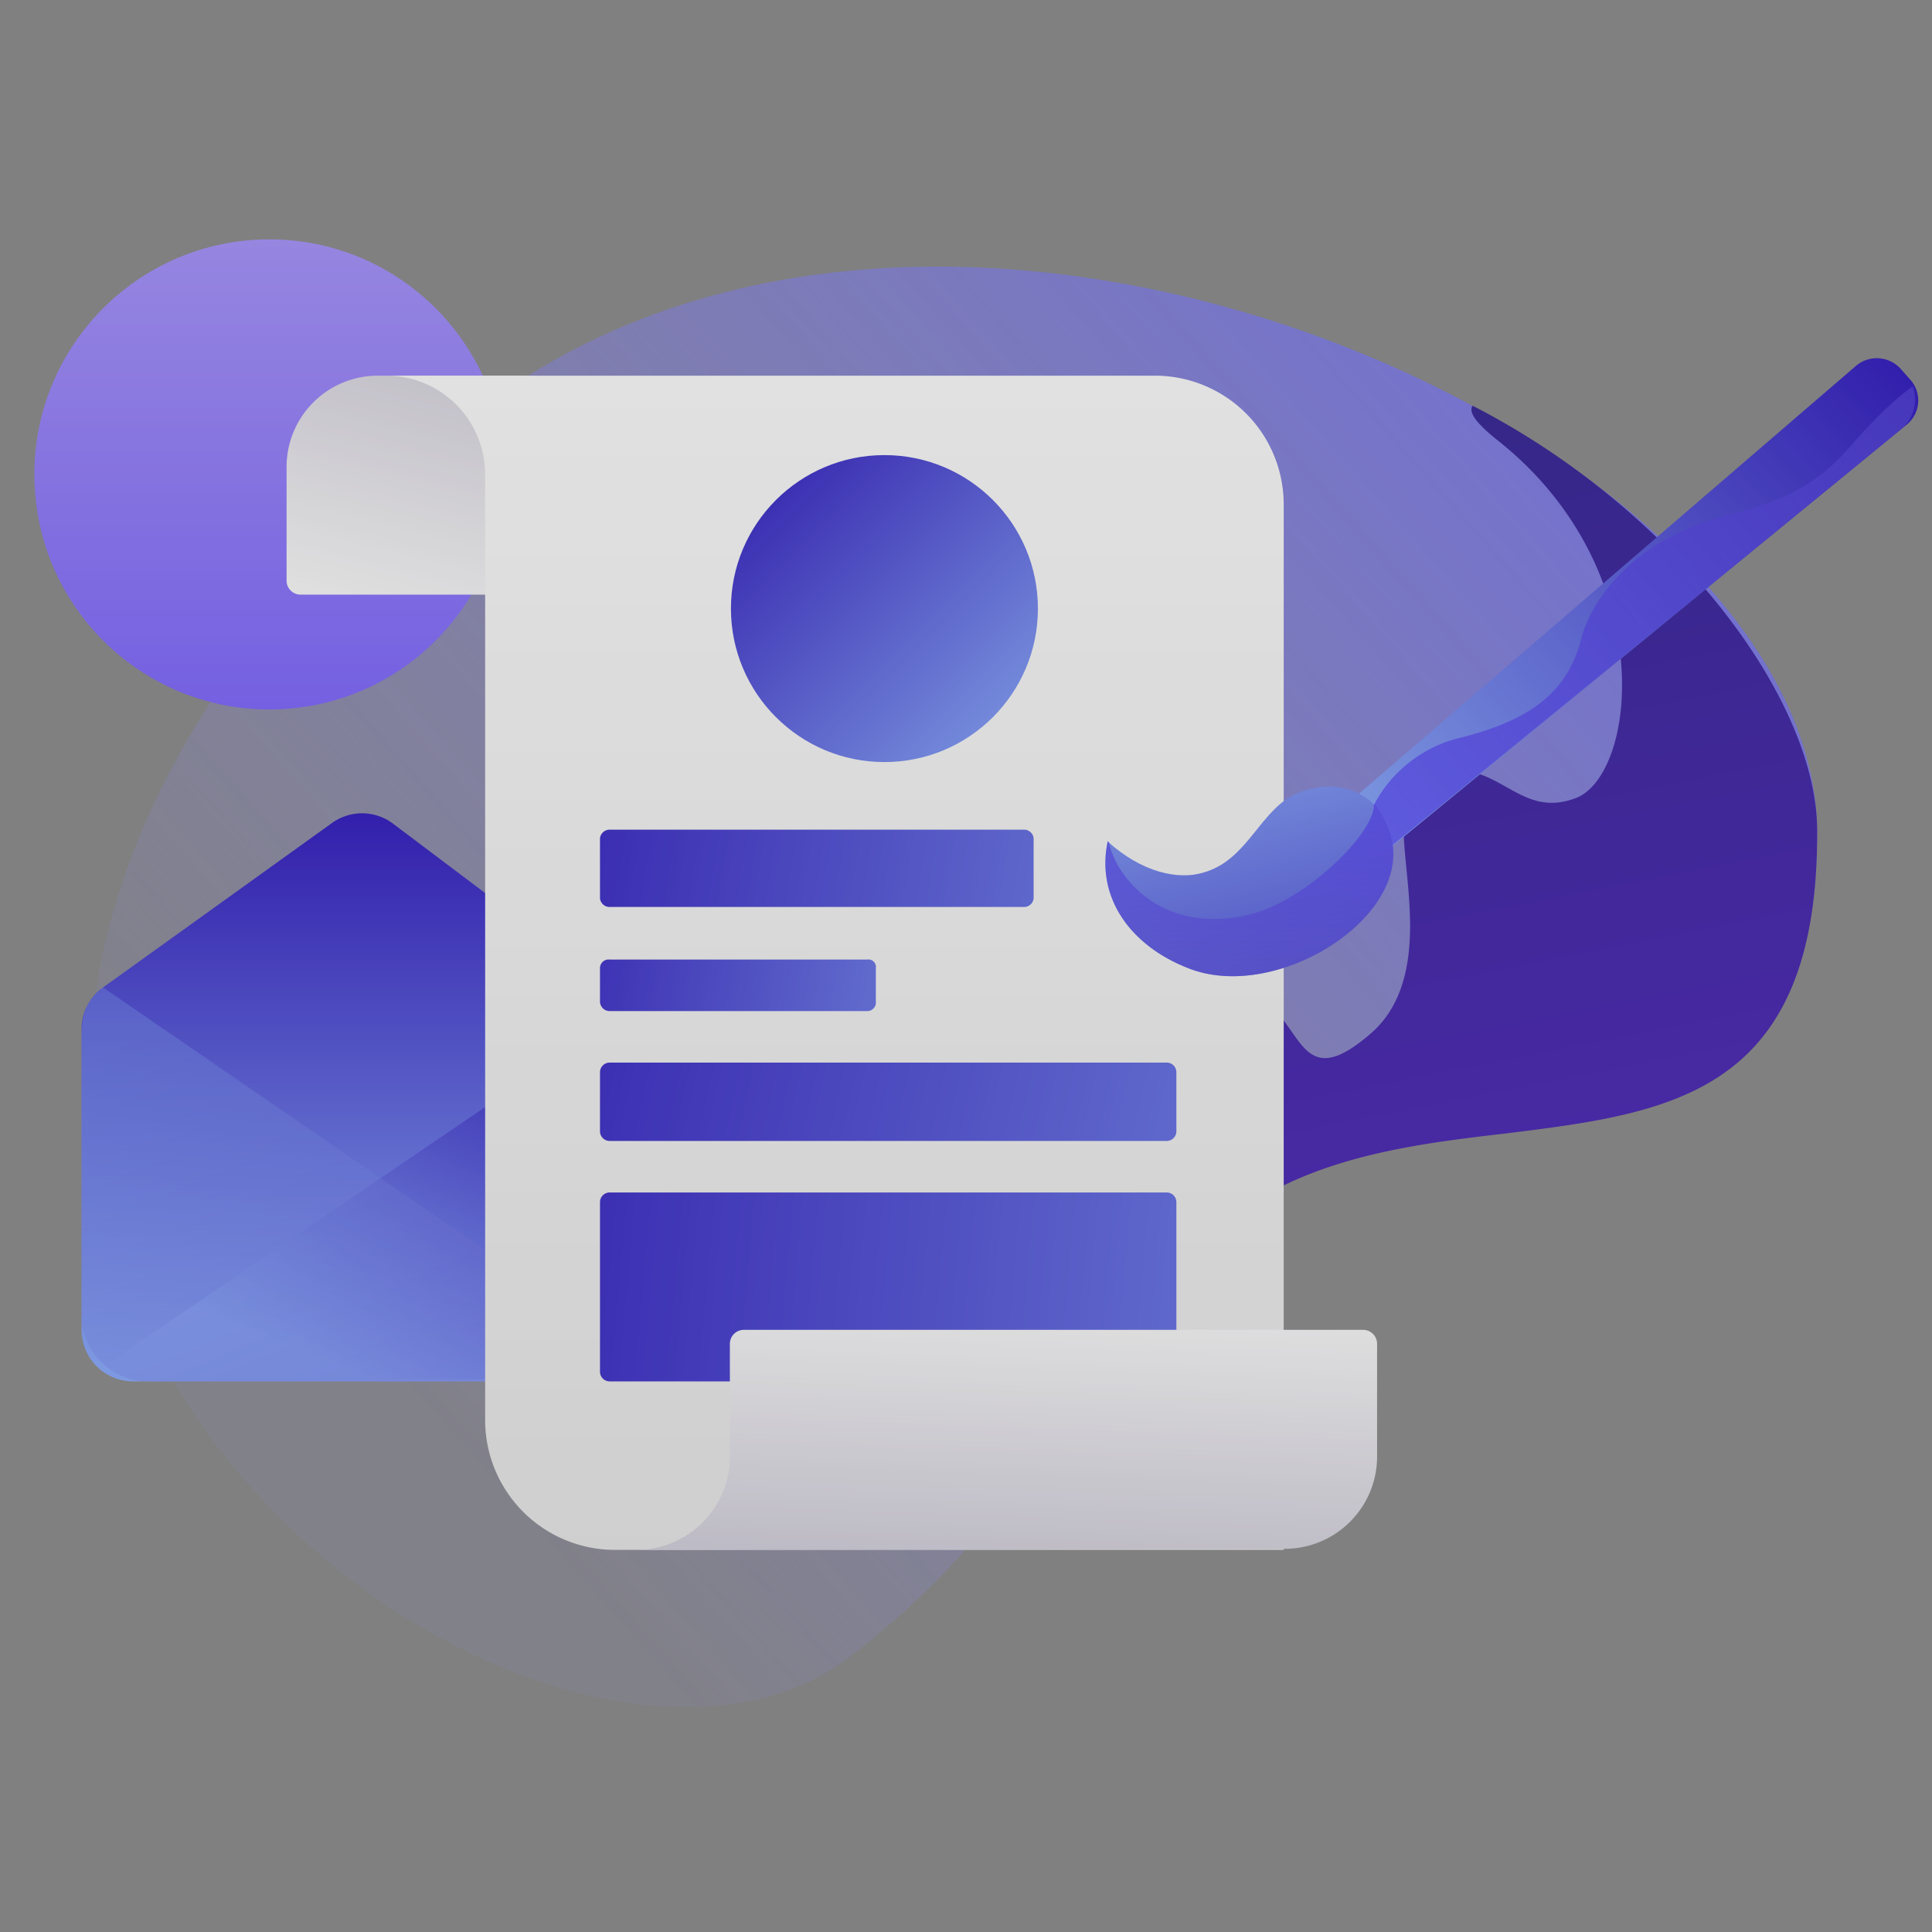 <svg xmlns="http://www.w3.org/2000/svg" xmlns:xlink="http://www.w3.org/1999/xlink" viewBox="0 0 180 180"><rect x="0" y="0" width="180" height="180" fill="#808080" stroke="none"/><defs><linearGradient id="linear-gradient" x1="164.78" y1="13.47" x2="35.95" y2="127.48" gradientUnits="userSpaceOnUse"><stop offset="0" stop-color="#6461fa"/><stop offset="1" stop-color="#928efd" stop-opacity="0.1"/></linearGradient><linearGradient id="linear-gradient-2" x1="-168.15" y1="349.49" x2="-167.01" y2="349.49" gradientTransform="matrix(-0.07, -52.09, 52.07, -0.07, -18183.2, -8654.46)" gradientUnits="userSpaceOnUse"><stop offset="0" stop-color="#6246ff"/><stop offset="1" stop-color="#9e89fe"/></linearGradient><linearGradient id="linear-gradient-3" x1="144.11" y1="147.64" x2="113.33" y2="-7.98" gradientUnits="userSpaceOnUse"><stop offset="0" stop-color="#440ec3"/><stop offset="1" stop-color="#0b096f"/></linearGradient><linearGradient id="linear-gradient-4" x1="-161.49" y1="349.73" x2="-160.35" y2="349.73" gradientTransform="matrix(0, 46.45, 48.69, 0, -16994.14, 7576.93)" gradientUnits="userSpaceOnUse"><stop offset="0" stop-color="#1900b9"/><stop offset="0.98" stop-color="#7ca1ff"/></linearGradient><linearGradient id="linear-gradient-5" x1="-162.37" y1="342.39" x2="-161.23" y2="342.39" gradientTransform="matrix(-13.54, 32.01, -47.1, -19.59, 13977.86, 11997.91)" xlink:href="#linear-gradient-4"/><linearGradient id="linear-gradient-6" x1="-158.9" y1="348.06" x2="-157.76" y2="348.06" gradientTransform="matrix(13.54, 32.01, 47.1, -19.59, -14221.13, 11998.13)" gradientUnits="userSpaceOnUse"><stop offset="0" stop-color="#7ba6fc"/><stop offset="1" stop-color="#5b52de"/></linearGradient><linearGradient id="linear-gradient-7" x1="-159.27" y1="357.1" x2="-158.13" y2="357.1" gradientTransform="matrix(-4.9, 19.57, 18.09, 4.47, -7197.83, 1556.3)" gradientUnits="userSpaceOnUse"><stop offset="0" stop-color="#d7d4df"/><stop offset="1" stop-color="#fefefe"/></linearGradient><linearGradient id="linear-gradient-8" x1="-163.35" y1="348.71" x2="-162.21" y2="348.71" gradientTransform="matrix(0, 95.96, 73.34, 0, -25497.55, 15710.85)" gradientUnits="userSpaceOnUse"><stop offset="0" stop-color="#fff"/><stop offset="1" stop-color="#e7e7e7"/></linearGradient><linearGradient id="linear-gradient-9" x1="-162.69" y1="346.33" x2="-161.55" y2="346.33" gradientTransform="matrix(78.55, 12.15, 131.12, -775.36, -32586.74, 270584.73)" xlink:href="#linear-gradient-4"/><linearGradient id="linear-gradient-10" x1="-163.18" y1="346.32" x2="-162.04" y2="346.32" gradientTransform="matrix(104.34, 12.15, 174.17, -775.36, -43252.8, 270603.82)" xlink:href="#linear-gradient-4"/><linearGradient id="linear-gradient-11" x1="-163.38" y1="346.44" x2="-162.24" y2="346.44" gradientTransform="matrix(104.34, 29.35, 174.17, -1873.8, -43252.8, 654066)" xlink:href="#linear-gradient-4"/><linearGradient id="linear-gradient-12" x1="-161.39" y1="346.24" x2="-160.25" y2="346.24" gradientTransform="matrix(50.02, 8.1, 83.49, -516.91, -20788.31, 180371.61)" xlink:href="#linear-gradient-4"/><linearGradient id="linear-gradient-13" x1="-157.39" y1="142.48" x2="-156.25" y2="142.48" gradientTransform="matrix(-0.75, 21.38, -0.86, -0.03, 99.05, 3489.85)" gradientUnits="userSpaceOnUse"><stop offset="0" stop-color="#fff"/><stop offset="1" stop-color="#d0cdda"/></linearGradient><linearGradient id="linear-gradient-14" x1="-158.63" y1="346.55" x2="-157.49" y2="346.55" gradientTransform="matrix(25.11, 25.14, 25.11, -25.14, -4651.39, 12743.81)" xlink:href="#linear-gradient-4"/><linearGradient id="linear-gradient-15" x1="-165.39" y1="346.51" x2="-164.25" y2="346.51" gradientTransform="matrix(-44.7, 40.48, 19954.23, 22107.45, -6921513.83, -7653676.24)" xlink:href="#linear-gradient-4"/><linearGradient id="linear-gradient-16" x1="-164.17" y1="346.41" x2="-163.03" y2="346.41" gradientTransform="matrix(44.48, -31.11, -1461.79, -2094.9, 513810.62, 720664.2)" gradientUnits="userSpaceOnUse"><stop offset="0" stop-color="#2f02f9"/><stop offset="1" stop-color="#4e3ee1"/></linearGradient><linearGradient id="linear-gradient-17" x1="123.11" y1="107.35" x2="113.23" y2="67.44" gradientTransform="matrix(1, 0, 0, 1, 0, 0)" xlink:href="#linear-gradient-4"/><linearGradient id="linear-gradient-18" x1="-153.41" y1="353.61" x2="-152.27" y2="353.61" gradientTransform="matrix(0, 14.08, 23.52, 0, -8200.07, 2234.26)" xlink:href="#linear-gradient-16"/></defs><title>flexibility</title><g id="Layer_1" data-name="Layer 1" style="opacity:0.76"><path d="M79.4,154.2c20.5-16.2,12.4-20.1,33.5-39.3s56.6-.1,56.4-37.5S82.4,1.4,39.6,42.5C-38,112.4,49.5,177.6,79.4,154.2Z" style="fill:url(#linear-gradient)"/><ellipse cx="25.1" cy="44.2" rx="21.9" ry="21.9" style="fill:url(#linear-gradient-2)"/><path d="M137.2,37.8c-.4.6.3,1.6,2.3,3.2,15.3,12.1,13,31.4,7.2,33.4-2.8,1-4.6-.1-6.4-1.1s-4-2.3-7.1-.9-2.5,4.9-2.1,9.2,1,10.9-3.4,14.7-5.7,2.2-7.3-.1-3-4.2-6.8-4.5c-6.9-.7-13.8,12-16.4,18.4a100.1,100.1,0,0,0,10.3,10.6,46.5,46.5,0,0,1,5.4-5.8c7.7-6.9,17.9-8.2,27.4-9.3,15.3-1.9,29.1-3.6,29-28.2C169.3,65,155.9,47.4,137.2,37.8Z" style="fill:url(#linear-gradient-3)"/><path d="M36.7,76.8a4.8,4.8,0,0,0-5.8-.1L9.6,92h0a4.7,4.7,0,0,0-2,3.9v28a4.8,4.8,0,0,0,4.9,4.8H58.3a4.8,4.8,0,0,0,4.9-4.8v-28A4.9,4.9,0,0,0,58.3,91H53.2a2.8,2.8,0,0,0-1.1-2.6Z" style="fill:url(#linear-gradient-4)"/><path d="M61.3,92.2a6.5,6.5,0,0,1,2.2,4.7v25.4a6.3,6.3,0,0,1-6.3,6.2h-43a6.4,6.4,0,0,1-4.1-1.5Z" style="fill:url(#linear-gradient-5)"/><path d="M9.6,92c-1.7,1.4-2,2.4-2,5.2v25.4a6.2,6.2,0,0,0,6.3,6.1h43a6.4,6.4,0,0,0,4.1-1.4Z" style="opacity:0.3;isolation:isolate;fill:url(#linear-gradient-6)"/><path d="M26.7,43.5A8.5,8.5,0,0,1,35.3,35H49.5V55.4H28a1.3,1.3,0,0,1-1.3-1.3Z" style="fill:url(#linear-gradient-7)"/><path d="M36,35h71.6a12,12,0,0,1,12,12v97.4H57.2a12.1,12.1,0,0,1-12-12.1V44.2A9.2,9.2,0,0,0,36,35Z" style="fill:url(#linear-gradient-8)"/><path d="M55.9,78.1a.9.9,0,0,1,.9-.8H95.5a.9.9,0,0,1,.8.8v5.6a.9.9,0,0,1-.8.8H56.8a.9.9,0,0,1-.9-.8Z" style="fill:url(#linear-gradient-9)"/><path d="M55.9,99.9a.9.9,0,0,1,.9-.9h51.9a.9.9,0,0,1,.9.9v5.5a.9.9,0,0,1-.9.9H56.8a.9.9,0,0,1-.9-.9Z" style="fill:url(#linear-gradient-10)"/><path d="M55.9,112a.9.9,0,0,1,.9-.9h51.9a.9.9,0,0,1,.9.9v15.8a.9.9,0,0,1-.9.9H56.8a.9.9,0,0,1-.9-.9Z" style="fill:url(#linear-gradient-11)"/><path d="M55.9,90.2a.8.8,0,0,1,.9-.8h24a.7.7,0,0,1,.8.8v3.1a.8.8,0,0,1-.8.9h-24a.9.9,0,0,1-.9-.9Z" style="fill:url(#linear-gradient-12)"/><path d="M58.9,144.4h.5a8.7,8.7,0,0,0,8.6-8.6V125.2a1.3,1.3,0,0,1,1.3-1.3H127a1.3,1.3,0,0,1,1.3,1.3v10.5a8.6,8.6,0,0,1-8.6,8.6Z" style="fill:url(#linear-gradient-13)"/><ellipse cx="82.4" cy="56.7" rx="14.3" ry="14.3" style="fill:url(#linear-gradient-14)"/><path d="M172.9,34.1a3,3,0,0,1,4.3.4l.8.9a2.9,2.9,0,0,1-.4,4.2L130,78.6a.8.8,0,0,1-1.2-.1l-2.7-3a.8.8,0,0,1,.1-1.2Z" style="fill:url(#linear-gradient-15)"/><path d="M178.2,36a3.6,3.6,0,0,1-1.1,4L129.3,79.1,128,77.6V75a12.3,12.3,0,0,1,8.2-6.3c6.6-1.7,9.8-4.3,11.1-9.1.8-3.3,4.5-9.3,13.7-11.6s10.4-5.7,13.6-8.8A25.9,25.9,0,0,1,178.2,36Z" style="opacity:0.5;isolation:isolate;fill:url(#linear-gradient-16)"/><path d="M112.1,81.3c-2.3.7-5.7,0-8.9-2.9-1.1,5.2,2.1,9.7,7.5,11.8,8,3.2,20.4-4.4,19-11.8-.9-4.6-4.9-6-8.6-4.6S116.4,80.1,112.1,81.3Z" style="fill:url(#linear-gradient-17)"/><path d="M128,74.9h0c.2,2.6-6.4,9.1-11.6,10.3-8.2,2-12.5-3.6-13.1-6.8h-.1c-1.1,5.2,2.1,9.7,7.5,11.8,8,3.2,20.4-4.4,19-11.8A7.2,7.2,0,0,0,128,74.9Z" style="opacity:0.5;isolation:isolate;fill:url(#linear-gradient-18)"/></g></svg>